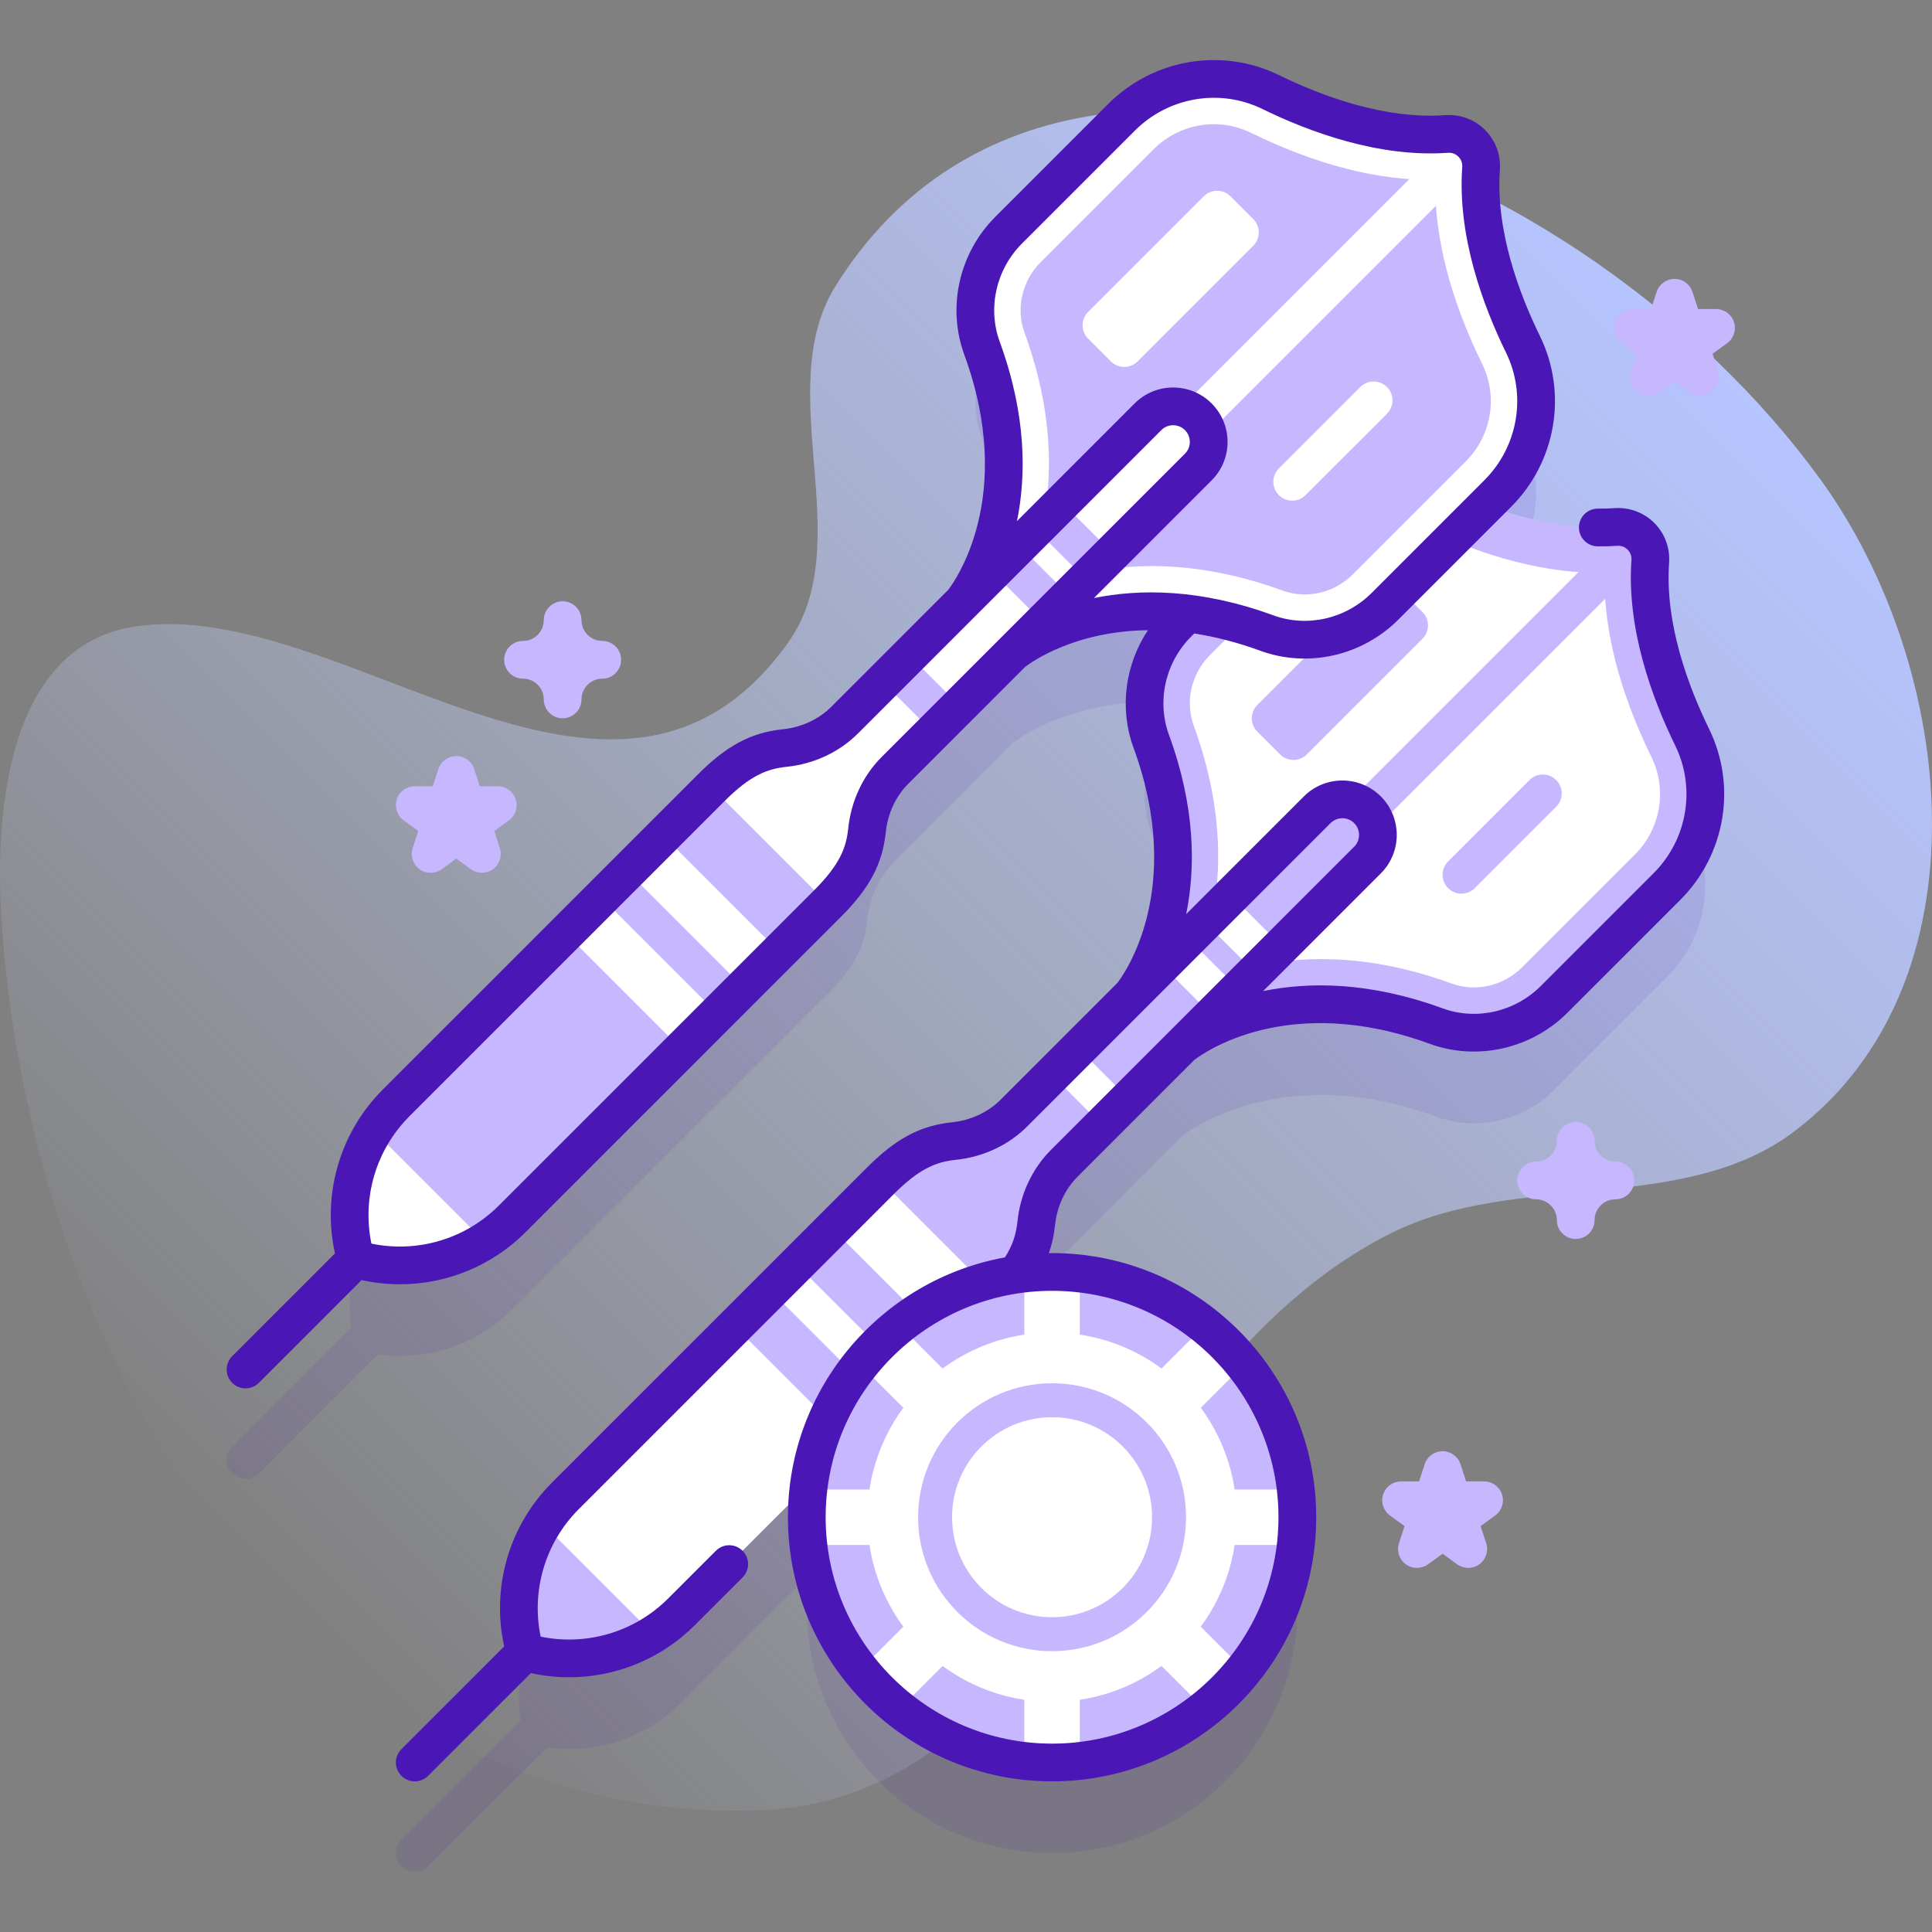 <svg width="120" height="120" viewBox="0 0 120 120" fill="none" xmlns="http://www.w3.org/2000/svg">
<rect x="0" y="0" width="120" height="120" fill="#808080" stroke="none"/>
<g clip-path="url(#clip0_3178_14194)">
<path d="M113.075 29.786C98.25 9.337 65.192 -3.455 51.913 17.739C47.853 24.219 53.38 33.715 48.948 39.917C38.255 54.878 21.311 36.925 8.345 38.921C0.579 40.117 -0.332 50.143 0.083 56.95C1.679 83.126 17.967 113.488 47.212 112.436C55.948 112.121 62.046 106.27 66.402 99.095C71.545 90.626 77.336 81.116 86.44 76.578C94.203 72.707 104.528 75.508 111.445 70.275C123.601 61.079 121.556 41.485 113.075 29.786Z" fill="url(#paint0_linear_3178_14194)"/>
<path opacity="0.1" d="M105.104 51.419C103.64 48.428 102.22 44.419 102.502 40.491C102.589 39.277 101.581 38.27 100.368 38.357C97.594 38.556 94.782 37.905 92.315 36.991L93.029 36.277C95.471 33.835 96.111 30.11 94.593 27.009C93.129 24.018 91.71 20.009 91.991 16.081C92.079 14.867 91.071 13.86 89.857 13.947C85.929 14.229 81.921 12.809 78.929 11.345C75.828 9.827 72.103 10.467 69.661 12.909L62.652 19.918C60.731 21.84 60.061 24.704 60.995 27.256C64.618 37.157 59.767 43.047 59.767 43.048L52.468 50.347C51.468 51.347 50.146 51.942 48.739 52.087C47.214 52.244 45.913 52.818 44.195 54.536L24.605 74.126C22.398 76.332 21.388 79.43 21.814 82.467L14.422 89.858C13.965 90.316 13.965 91.058 14.422 91.516C14.651 91.745 14.951 91.859 15.251 91.859C15.551 91.859 15.851 91.745 16.08 91.516L23.471 84.124C26.509 84.55 29.606 83.54 31.812 81.334L51.402 61.743C53.12 60.026 53.695 58.724 53.852 57.199C53.996 55.792 54.591 54.47 55.591 53.471L62.889 46.172C62.89 46.171 66.859 42.908 73.753 43.738L73.162 44.328C71.241 46.25 70.571 49.114 71.505 51.666C75.129 61.568 70.276 67.459 70.276 67.459L62.978 74.757C61.978 75.757 60.656 76.352 59.249 76.497C57.724 76.654 56.423 77.228 54.705 78.946L35.115 98.536C32.908 100.743 31.898 103.84 32.324 106.877L24.933 114.269C24.475 114.726 24.475 115.468 24.933 115.926C25.162 116.155 25.462 116.269 25.762 116.269C26.061 116.269 26.361 116.155 26.59 115.926L33.981 108.535C37.019 108.961 40.116 107.95 42.323 105.744L50.253 97.814C50.163 98.484 50.112 99.167 50.112 99.863C50.112 108.276 56.932 115.097 65.346 115.097C73.76 115.097 80.58 108.276 80.58 99.863C80.58 91.449 73.76 84.628 65.346 84.628C64.583 84.628 63.834 84.686 63.1 84.794C63.917 83.69 64.249 82.707 64.362 81.609C64.507 80.202 65.102 78.88 66.101 77.88L73.4 70.582C73.4 70.582 79.291 65.73 89.193 69.354C91.745 70.287 94.609 69.618 96.531 67.696L103.54 60.687C105.981 58.245 106.621 54.52 105.104 51.419Z" fill="#4A17B6"/>
<path d="M70.276 61.834L73.4 64.957C73.4 64.957 79.29 60.105 89.192 63.729C91.744 64.662 94.609 63.993 96.53 62.071L103.539 55.062C105.981 52.62 106.621 48.895 105.103 45.794C103.639 42.803 102.22 38.794 102.501 34.866C102.588 33.652 101.581 32.645 100.367 32.732C96.439 33.014 92.43 31.594 89.439 30.13C86.338 28.612 82.613 29.253 80.171 31.694L73.162 38.703C71.241 40.625 70.571 43.489 71.504 46.041C75.128 55.943 70.276 61.834 70.276 61.834Z" fill="#C7B7FF"/>
<path d="M99.656 35.578C99.592 39.086 100.573 42.933 102.577 47.03C103.563 49.045 103.151 51.473 101.551 53.073L94.542 60.082C93.382 61.242 91.661 61.637 90.159 61.087C82.463 58.271 76.773 59.975 73.84 61.419L73.814 61.394C75.259 58.461 76.963 52.77 74.146 45.074C73.597 43.573 73.991 41.852 75.151 40.692L82.161 33.683C83.76 32.083 86.189 31.671 88.203 32.657C92.301 34.661 96.148 35.642 99.656 35.578Z" fill="white"/>
<path d="M79.144 54.433L100.827 32.75C101.677 32.885 102.35 33.558 102.484 34.408L80.802 56.09C80.344 56.547 79.602 56.547 79.144 56.09C78.685 55.631 78.687 54.89 79.144 54.433Z" fill="#C7B7FF"/>
<path d="M61.913 80.529C63.631 78.811 64.205 77.509 64.362 75.984C64.506 74.578 65.102 73.255 66.101 72.256L84.938 53.419C85.8 52.557 85.8 51.159 84.938 50.296C84.075 49.434 82.677 49.434 81.814 50.296L62.978 69.132C61.978 70.132 60.656 70.727 59.249 70.872C57.724 71.029 56.423 71.603 54.705 73.321L57.166 78.126L61.913 80.529Z" fill="#C7B7FF"/>
<path d="M74.827 57.272L76.475 55.624L79.598 58.747L77.95 60.395L74.827 57.272Z" fill="white"/>
<path d="M72.158 59.94L73.806 58.292L76.929 61.415L75.281 63.063L72.158 59.94Z" fill="white"/>
<path d="M65.334 66.763L66.982 65.115L70.105 68.238L68.457 69.886L65.334 66.763Z" fill="white"/>
<path d="M32.614 102.62C36.064 103.616 39.783 102.658 42.322 100.119L61.912 80.529L54.705 73.321L35.115 92.911C32.576 95.451 31.618 99.17 32.614 102.62Z" fill="white"/>
<path d="M33.733 94.655C32.264 97.002 31.826 99.894 32.614 102.62C35.34 103.407 38.231 102.969 40.578 101.501L33.733 94.655Z" fill="#C7B7FF"/>
<path d="M56.698 85.753L49.492 78.547L51.712 76.327L58.918 83.533L56.698 85.753Z" fill="#C7B7FF"/>
<path d="M52.853 89.597L45.647 82.391L47.867 80.171L55.073 87.378L52.853 89.597Z" fill="#C7B7FF"/>
<path d="M86.939 36.602L88.353 38.016C88.811 38.474 88.811 39.216 88.353 39.673L81.168 46.859C80.71 47.316 79.968 47.316 79.511 46.859L78.096 45.444C77.638 44.986 77.638 44.245 78.096 43.787L85.281 36.602C85.739 36.144 86.481 36.144 86.939 36.602Z" fill="#C7B7FF"/>
<path d="M96.658 48.45C97.116 48.907 97.116 49.65 96.658 50.107L91.601 55.164C91.144 55.622 90.401 55.622 89.944 55.164C89.486 54.707 89.486 53.965 89.944 53.507L95.001 48.45C95.459 47.992 96.201 47.992 96.658 48.45Z" fill="#C7B7FF"/>
<path d="M59.766 37.424L62.889 40.547C62.889 40.547 68.779 35.695 78.682 39.319C81.233 40.252 84.098 39.582 86.019 37.661L93.028 30.652C95.47 28.21 96.11 24.485 94.592 21.384C93.128 18.393 91.709 14.384 91.99 10.456C92.078 9.242 91.07 8.235 89.857 8.322C85.928 8.604 81.92 7.184 78.928 5.72C75.827 4.202 72.102 4.842 69.66 7.284L62.651 14.293C60.73 16.215 60.06 19.079 60.994 21.631C64.618 31.533 59.766 37.424 59.766 37.424Z" fill="white"/>
<path d="M89.145 11.168C89.081 14.676 90.062 18.523 92.067 22.62C93.053 24.634 92.64 27.063 91.04 28.663L84.031 35.672C82.871 36.832 81.151 37.227 79.649 36.677C71.952 33.861 66.262 35.565 63.329 37.009L63.304 36.984C64.748 34.051 66.452 28.36 63.635 20.664C63.086 19.163 63.48 17.442 64.641 16.282L71.65 9.273C73.25 7.673 75.678 7.26 77.693 8.246C81.79 10.251 85.637 11.232 89.145 11.168Z" fill="#C7B7FF"/>
<path d="M68.634 30.023L90.316 8.341C91.166 8.475 91.839 9.148 91.973 9.998L70.291 31.68C69.833 32.138 69.091 32.138 68.634 31.68C68.175 31.221 68.176 30.48 68.634 30.023Z" fill="white"/>
<path d="M22.103 78.21C25.553 79.206 29.273 78.248 31.812 75.709L51.402 56.119C53.12 54.401 53.694 53.099 53.851 51.574C53.995 50.168 54.591 48.846 55.59 47.846L74.427 29.009C75.289 28.147 75.289 26.749 74.427 25.886C73.564 25.024 72.166 25.024 71.303 25.886L52.467 44.722C51.467 45.722 50.145 46.317 48.739 46.462C47.214 46.619 45.912 47.193 44.194 48.911L24.604 68.501C22.065 71.04 21.107 74.759 22.103 78.21Z" fill="white"/>
<path d="M64.32 32.863L65.968 31.215L69.091 34.338L67.443 35.986L64.32 32.863Z" fill="#C7B7FF"/>
<path d="M61.651 35.532L63.3 33.884L66.422 37.007L64.774 38.655L61.651 35.532Z" fill="#C7B7FF"/>
<path d="M54.827 42.354L56.475 40.706L59.598 43.829L57.95 45.477L54.827 42.354Z" fill="#C7B7FF"/>
<path d="M22.103 78.21C25.553 79.206 29.273 78.248 31.812 75.709L51.402 56.118L44.194 48.911L24.604 68.501C22.065 71.04 21.107 74.759 22.103 78.21Z" fill="#C7B7FF"/>
<path d="M23.222 70.246C21.753 72.593 21.316 75.484 22.103 78.21C24.829 78.997 27.72 78.56 30.067 77.091L23.222 70.246Z" fill="white"/>
<path d="M46.19 61.34L38.983 54.133L41.203 51.913L48.409 59.12L46.19 61.34Z" fill="white"/>
<path d="M42.344 65.184L35.137 57.977L37.357 55.758L44.563 62.964L42.344 65.184Z" fill="white"/>
<path d="M76.428 12.191L77.842 13.606C78.3 14.064 78.3 14.805 77.842 15.263L70.657 22.448C70.2 22.906 69.458 22.906 69 22.448L67.585 21.034C67.128 20.576 67.128 19.834 67.585 19.377L74.771 12.191C75.228 11.734 75.97 11.734 76.428 12.191Z" fill="white"/>
<path d="M86.148 24.04C86.605 24.497 86.605 25.239 86.148 25.697L81.09 30.754C80.633 31.212 79.891 31.212 79.433 30.754C78.975 30.297 78.975 29.554 79.433 29.097L84.49 24.04C84.948 23.582 85.69 23.582 86.148 24.04Z" fill="white"/>
<path d="M65.346 109.472C73.759 109.472 80.58 102.651 80.58 94.237C80.58 85.824 73.759 79.003 65.346 79.003C56.932 79.003 50.111 85.824 50.111 94.237C50.111 102.651 56.932 109.472 65.346 109.472Z" fill="#C7B7FF"/>
<path d="M77.265 84.756C76.546 83.854 75.729 83.037 74.828 82.319L67.069 90.078V79.103C66.503 79.04 65.928 79.004 65.346 79.004C64.763 79.004 64.188 79.04 63.622 79.103V90.078L55.863 82.319C54.962 83.037 54.144 83.854 53.426 84.756L61.185 92.515H50.211C50.147 93.081 50.111 93.655 50.111 94.238C50.111 94.821 50.147 95.395 50.211 95.961H61.185L53.426 103.72C54.145 104.622 54.962 105.439 55.863 106.157L63.622 98.398V109.372C64.188 109.436 64.763 109.472 65.346 109.472C65.928 109.472 66.503 109.436 67.069 109.372V98.398L74.828 106.157C75.729 105.439 76.547 104.621 77.265 103.72L69.506 95.961H80.48C80.544 95.395 80.58 94.821 80.58 94.238C80.58 93.655 80.544 93.081 80.48 92.515H69.506L77.265 84.756Z" fill="white"/>
<path d="M65.345 105.707C71.68 105.707 76.815 100.572 76.815 94.238C76.815 87.903 71.68 82.768 65.345 82.768C59.011 82.768 53.876 87.903 53.876 94.238C53.876 100.572 59.011 105.707 65.345 105.707Z" fill="white"/>
<path d="M65.346 102.558C69.941 102.558 73.666 98.833 73.666 94.237C73.666 89.642 69.941 85.917 65.346 85.917C60.751 85.917 57.025 89.642 57.025 94.237C57.025 98.833 60.751 102.558 65.346 102.558Z" fill="#C7B7FF"/>
<path d="M65.346 100.448C68.776 100.448 71.557 97.668 71.557 94.237C71.557 90.807 68.776 88.027 65.346 88.027C61.916 88.027 59.135 90.807 59.135 94.237C59.135 97.668 61.916 100.448 65.346 100.448Z" fill="white"/>
<path d="M106.156 45.279C104.873 42.655 103.399 38.734 103.671 34.95C103.737 34.032 103.402 33.132 102.752 32.482C102.101 31.832 101.202 31.498 100.284 31.563C99.978 31.585 99.65 31.594 99.251 31.591C99.249 31.591 99.246 31.591 99.243 31.591C98.6 31.591 98.076 32.11 98.071 32.755C98.067 33.402 98.588 33.93 99.235 33.935C99.697 33.938 100.083 33.927 100.452 33.901C100.778 33.876 100.995 34.04 101.094 34.14C101.194 34.239 101.357 34.455 101.333 34.782C101.024 39.087 102.641 43.427 104.051 46.309C105.345 48.953 104.807 52.138 102.711 54.233L95.702 61.242C94.092 62.852 91.695 63.396 89.595 62.628C85.035 60.959 81.271 60.984 78.457 61.557L85.766 54.248C87.084 52.93 87.084 50.785 85.766 49.467C84.448 48.149 82.303 48.149 80.985 49.467L73.676 56.776C74.249 53.963 74.274 50.198 72.605 45.638C71.837 43.538 72.381 41.142 73.991 39.532L74.175 39.348C75.442 39.542 76.811 39.882 78.279 40.419C81.232 41.5 84.596 40.742 86.849 38.49L93.858 31.481C96.661 28.677 97.38 24.412 95.646 20.869C94.362 18.246 92.889 14.324 93.16 10.54C93.226 9.622 92.891 8.723 92.241 8.072C91.591 7.422 90.691 7.088 89.774 7.153C85.99 7.424 82.068 5.951 79.445 4.668C75.902 2.934 71.637 3.652 68.833 6.456L61.824 13.465C59.571 15.717 58.814 19.081 59.894 22.034C63.118 30.844 59.294 36.122 58.89 36.643L51.639 43.894C50.854 44.679 49.782 45.177 48.619 45.297C46.666 45.497 45.144 46.305 43.366 48.083L23.776 67.673C21.103 70.346 19.997 74.191 20.805 77.851L14.422 84.234C13.965 84.692 13.965 85.434 14.422 85.891C14.651 86.12 14.951 86.234 15.251 86.234C15.551 86.234 15.851 86.12 16.08 85.891L22.462 79.509C23.25 79.683 24.047 79.769 24.838 79.769C27.724 79.769 30.543 78.636 32.641 76.537L52.231 56.947C54.009 55.17 54.816 53.648 55.017 51.694C55.137 50.532 55.635 49.459 56.42 48.675L63.67 41.425C64.044 41.135 66.728 39.196 71.302 39.142C69.877 41.285 69.512 44.004 70.405 46.444C73.628 55.251 69.807 60.529 69.401 61.053L62.15 68.304C61.365 69.089 60.292 69.587 59.13 69.707C57.177 69.907 55.655 70.715 53.877 72.493L34.287 92.083C31.613 94.756 30.507 98.6 31.316 102.261L24.933 108.644C24.475 109.102 24.475 109.844 24.933 110.301C25.162 110.53 25.462 110.644 25.762 110.644C26.062 110.644 26.361 110.53 26.59 110.301L32.973 103.919C33.761 104.093 34.557 104.179 35.349 104.179C38.234 104.179 41.054 103.046 43.152 100.947L46.122 97.977C46.58 97.519 46.58 96.777 46.122 96.32C45.664 95.862 44.923 95.862 44.465 96.32L41.494 99.29C39.414 101.371 36.434 102.247 33.581 101.653C32.988 98.801 33.864 95.82 35.944 93.74L55.534 74.15C57.129 72.556 58.184 72.16 59.37 72.038C61.067 71.863 62.643 71.126 63.807 69.961L82.644 51.125C83.048 50.721 83.705 50.721 84.11 51.125C84.514 51.529 84.514 52.187 84.11 52.591L65.273 71.427C64.109 72.592 63.371 74.168 63.197 75.865C63.11 76.708 62.872 77.391 62.418 78.099C54.765 79.485 48.94 86.192 48.94 94.238C48.94 103.285 56.3 110.644 65.347 110.644C74.393 110.644 81.753 103.285 81.753 94.238C81.753 85.192 74.393 77.832 65.347 77.832C65.279 77.832 65.213 77.836 65.146 77.837C65.338 77.293 65.464 76.725 65.528 76.105C65.648 74.942 66.146 73.87 66.931 73.085L74.181 65.834C74.722 65.417 79.996 61.611 88.791 64.829C91.743 65.91 95.107 65.153 97.36 62.9L104.369 55.891C107.172 53.086 107.89 48.822 106.156 45.279ZM54.762 47.017C53.597 48.181 52.86 49.757 52.685 51.454C52.563 52.64 52.168 53.696 50.573 55.29L30.983 74.88C28.903 76.961 25.922 77.837 23.07 77.243C22.477 74.391 23.353 71.41 25.433 69.33L45.023 49.74C46.618 48.146 47.673 47.75 48.859 47.628C50.556 47.453 52.132 46.716 53.296 45.551L72.133 26.715C72.328 26.519 72.589 26.411 72.865 26.411C73.142 26.411 73.403 26.519 73.599 26.715C73.794 26.911 73.902 27.171 73.902 27.448C73.902 27.725 73.794 27.985 73.598 28.181L54.762 47.017ZM75.255 29.838C75.894 29.2 76.246 28.351 76.246 27.448C76.246 26.545 75.894 25.696 75.255 25.057C73.937 23.739 71.793 23.739 70.475 25.057L63.166 32.367C63.739 29.553 63.764 25.788 62.095 21.228C61.327 19.128 61.87 16.732 63.48 15.122L70.49 8.112C72.585 6.017 75.77 5.478 78.414 6.772C81.296 8.183 85.637 9.799 89.941 9.49C90.267 9.466 90.484 9.63 90.583 9.729C90.683 9.829 90.846 10.044 90.822 10.372C90.513 14.677 92.13 19.017 93.54 21.899C94.834 24.543 94.296 27.727 92.2 29.823L85.191 36.832C83.581 38.442 81.184 38.986 79.085 38.218C74.525 36.549 70.76 36.574 67.946 37.147L75.255 29.838ZM79.408 94.238C79.408 101.992 73.1 108.3 65.346 108.3C57.592 108.3 51.283 101.992 51.283 94.238C51.283 86.484 57.592 80.175 65.346 80.175C73.1 80.175 79.408 86.484 79.408 94.238Z" fill="#4A17B6"/>
<path d="M34.946 44.614C34.299 44.614 33.774 44.089 33.774 43.442C33.774 42.731 33.196 42.153 32.485 42.153C31.838 42.153 31.314 41.628 31.314 40.981C31.314 40.334 31.838 39.809 32.485 39.809C33.196 39.809 33.774 39.231 33.774 38.52C33.774 37.873 34.299 37.348 34.946 37.348C35.593 37.348 36.118 37.873 36.118 38.52C36.118 39.231 36.696 39.809 37.407 39.809C38.054 39.809 38.579 40.334 38.579 40.981C38.579 41.628 38.054 42.153 37.407 42.153C36.696 42.153 36.118 42.731 36.118 43.442C36.118 44.089 35.593 44.614 34.946 44.614Z" fill="#C7B7FF"/>
<path d="M97.871 76.954C97.224 76.954 96.699 76.429 96.699 75.782C96.699 75.071 96.121 74.493 95.41 74.493C94.763 74.493 94.238 73.968 94.238 73.321C94.238 72.674 94.763 72.149 95.41 72.149C96.121 72.149 96.699 71.571 96.699 70.86C96.699 70.213 97.224 69.688 97.871 69.688C98.518 69.688 99.043 70.213 99.043 70.86C99.043 71.571 99.621 72.149 100.332 72.149C100.979 72.149 101.504 72.674 101.504 73.321C101.504 73.968 100.979 74.493 100.332 74.493C99.621 74.493 99.043 75.071 99.043 75.782C99.043 76.429 98.518 76.954 97.871 76.954Z" fill="#C7B7FF"/>
<path d="M105.602 24.57C105.36 24.57 105.119 24.495 104.913 24.346L104.009 23.689L103.104 24.346C102.694 24.645 102.137 24.645 101.727 24.346C101.316 24.048 101.144 23.519 101.301 23.036L101.646 21.972L100.742 21.315C100.331 21.017 100.159 20.488 100.316 20.005C100.473 19.522 100.923 19.195 101.431 19.195H102.549L102.894 18.132C103.051 17.649 103.501 17.322 104.009 17.322C104.517 17.322 104.967 17.649 105.123 18.132L105.469 19.195H106.587C107.094 19.195 107.544 19.522 107.701 20.005C107.858 20.488 107.686 21.017 107.276 21.315L106.371 21.972L106.717 23.036C106.873 23.519 106.702 24.048 106.291 24.346C106.085 24.495 105.844 24.57 105.602 24.57Z" fill="#C7B7FF"/>
<path d="M29.933 54.211C29.691 54.211 29.45 54.136 29.244 53.987L28.34 53.33L27.435 53.987C27.024 54.285 26.468 54.285 26.058 53.987C25.647 53.688 25.475 53.159 25.632 52.677L25.977 51.613L25.073 50.956C24.662 50.658 24.49 50.129 24.647 49.646C24.804 49.163 25.254 48.836 25.762 48.836H26.88L27.226 47.773C27.382 47.29 27.832 46.963 28.34 46.963C28.848 46.963 29.298 47.29 29.454 47.773L29.8 48.836H30.918C31.426 48.836 31.876 49.163 32.032 49.646C32.189 50.129 32.017 50.658 31.607 50.956L30.702 51.613L31.048 52.677C31.205 53.159 31.033 53.688 30.622 53.987C30.416 54.136 30.175 54.211 29.933 54.211Z" fill="#C7B7FF"/>
<path d="M91.195 97.386C90.953 97.386 90.711 97.311 90.506 97.162L89.601 96.505L88.697 97.162C88.286 97.46 87.73 97.46 87.319 97.162C86.908 96.864 86.736 96.335 86.893 95.852L87.239 94.788L86.335 94.132C85.924 93.833 85.752 93.304 85.909 92.821C86.066 92.339 86.516 92.012 87.023 92.012H88.142L88.487 90.948C88.644 90.465 89.094 90.138 89.602 90.138C90.109 90.138 90.559 90.465 90.716 90.948L91.062 92.011H92.18C92.687 92.011 93.137 92.338 93.294 92.821C93.451 93.304 93.279 93.833 92.868 94.131L91.964 94.788L92.31 95.852C92.466 96.335 92.295 96.864 91.884 97.162C91.678 97.311 91.436 97.386 91.195 97.386Z" fill="#C7B7FF"/>
</g>
<defs>
<linearGradient id="paint0_linear_3178_14194" x1="15.523" y1="97.975" x2="98.859" y2="14.639" gradientUnits="userSpaceOnUse">
<stop stop-color="#D1DDFF" stop-opacity="0"/>
<stop offset="1" stop-color="#B6C4FF"/>
</linearGradient>
<clipPath id="clip0_3178_14194">
<rect width="120" height="120" fill="white"/>
</clipPath>
</defs>
</svg>
